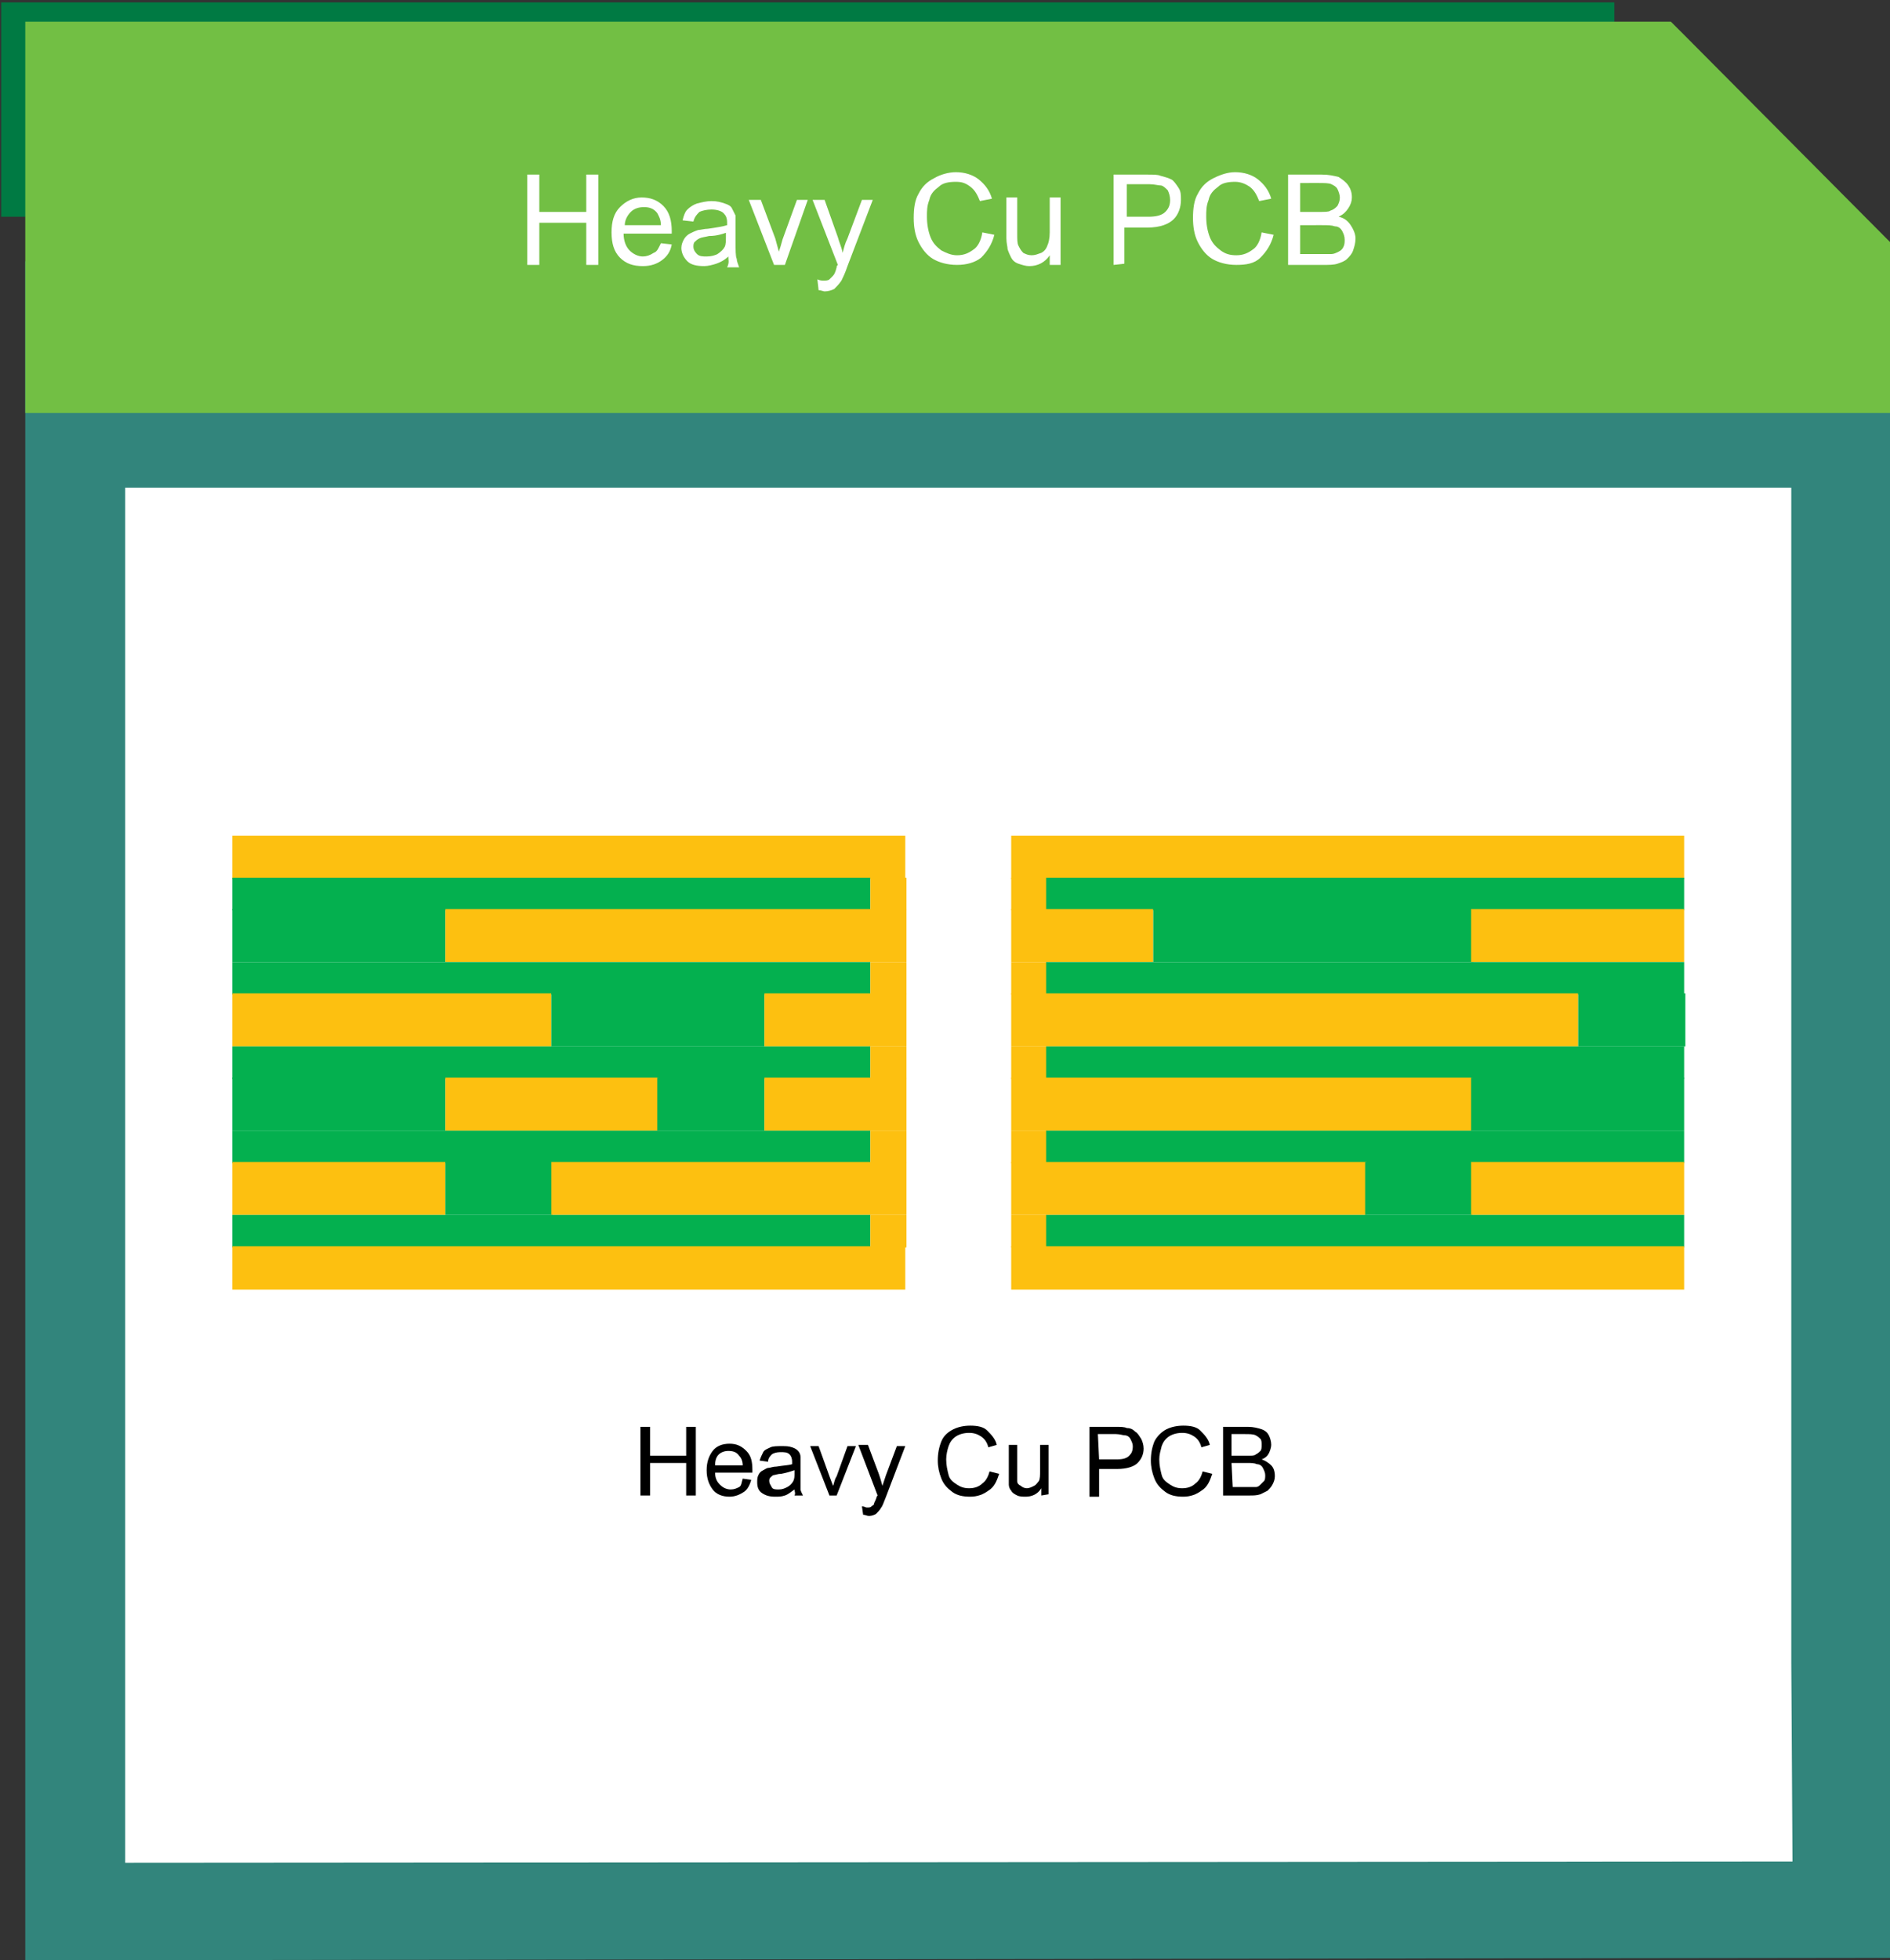 <?xml version="1.0" encoding="utf-8"?>
<!-- Generator: Adobe Illustrator 22.1.0, SVG Export Plug-In . SVG Version: 6.00 Build 0)  -->
<svg version="1.1" id="Layer_1" xmlns="http://www.w3.org/2000/svg" xmlns:xlink="http://www.w3.org/1999/xlink" x="0px" y="0px"
	 viewBox="0 0 157 162.8" style="enable-background:new 0 0 157 162.8;" xml:space="preserve">
<rect x="0" y="0" width="157" height="162.8" fill="#333333" stroke="none"/>
<style type="text/css">
	.st0{opacity:0.6;}
	.st1{fill:#32BCAD;}
	.st2{fill:#007A43;}
	.st3{fill:#FFFFFF;}
	.st4{fill:#FDC010;}
	.st5{fill:#04B04F;}
	.st6{enable-background:new    ;}
	.st7{fill:#72BF44;}
</style>
<g id="Layer_7">
	<g>
		<g class="st0">
			<polygon class="st1" points="2.1,162.8 2.1,42 2.1,21.7 157.2,21.7 157.2,142.3 157.1,162.6 			"/>
		</g>
		<rect x="0.1" y="0.2" class="st2" width="134" height="17.8"/>
		<g>
			<polygon class="st3" points="10.4,154.7 10.4,56.9 10.4,40.5 148.8,40.5 148.8,138.1 148.9,154.6 			"/>
		</g>
		<g>
			<rect x="19.3" y="69.4" class="st4" width="55.9" height="3.6"/>
			<rect x="84" y="69.4" class="st4" width="55.9" height="3.6"/>
			<rect x="19.3" y="72.9" class="st5" width="53" height="2.7"/>
			<rect x="72.3" y="72.9" class="st4" width="3" height="2.7"/>
			<rect x="84" y="72.9" class="st4" width="3" height="2.7"/>
			<rect x="86.9" y="72.9" class="st5" width="53" height="2.7"/>
			<rect x="19.3" y="75.5" class="st5" width="17.7" height="4.4"/>
			<rect x="37" y="75.5" class="st4" width="38.3" height="4.4"/>
			<rect x="84" y="75.5" class="st4" width="11.8" height="4.4"/>
			<rect x="95.8" y="75.5" class="st5" width="26.6" height="4.4"/>
			<rect x="122.2" y="75.5" class="st4" width="17.7" height="4.4"/>
			<rect x="19.3" y="79.9" class="st5" width="53" height="2.7"/>
			<rect x="72.3" y="79.9" class="st4" width="3" height="2.7"/>
			<rect x="84" y="79.9" class="st4" width="3" height="2.7"/>
			<rect x="86.9" y="79.9" class="st5" width="53" height="2.7"/>
			<rect x="19.3" y="82.5" class="st4" width="26.5" height="4.4"/>
			<rect x="45.8" y="82.5" class="st5" width="17.7" height="4.4"/>
			<rect x="63.5" y="82.5" class="st4" width="11.8" height="4.4"/>
			<rect x="84" y="82.5" class="st4" width="47.1" height="4.4"/>
			<rect x="131.1" y="82.5" class="st5" width="8.9" height="4.4"/>
			<rect x="19.3" y="86.9" class="st5" width="53" height="2.7"/>
			<rect x="72.3" y="86.9" class="st4" width="3" height="2.7"/>
			<rect x="84" y="86.9" class="st4" width="3" height="2.7"/>
			<rect x="86.9" y="86.9" class="st5" width="53" height="2.7"/>
			<rect x="19.3" y="89.5" class="st5" width="17.7" height="4.4"/>
			<rect x="37" y="89.5" class="st4" width="17.7" height="4.4"/>
			<rect x="54.6" y="89.5" class="st5" width="8.9" height="4.4"/>
			<rect x="63.5" y="89.5" class="st4" width="11.8" height="4.4"/>
			<rect x="84" y="89.5" class="st4" width="38.3" height="4.4"/>
			<rect x="122.2" y="89.5" class="st5" width="17.7" height="4.4"/>
			<rect x="19.3" y="93.9" class="st5" width="53" height="2.7"/>
			<rect x="72.3" y="93.9" class="st4" width="3" height="2.7"/>
			<rect x="84" y="93.9" class="st4" width="3" height="2.7"/>
			<rect x="86.9" y="93.9" class="st5" width="53" height="2.7"/>
			<rect x="19.3" y="96.5" class="st4" width="17.7" height="4.4"/>
			<rect x="37" y="96.5" class="st5" width="8.9" height="4.4"/>
			<rect x="45.8" y="96.5" class="st4" width="29.5" height="4.4"/>
			<rect x="84" y="96.5" class="st4" width="29.5" height="4.4"/>
			<rect x="113.4" y="96.5" class="st5" width="8.9" height="4.4"/>
			<rect x="122.2" y="96.5" class="st4" width="17.7" height="4.4"/>
			<rect x="19.3" y="100.9" class="st5" width="53" height="2.7"/>
			<rect x="72.3" y="100.9" class="st4" width="3" height="2.7"/>
			<rect x="84" y="100.9" class="st4" width="3" height="2.7"/>
			<rect x="86.9" y="100.9" class="st5" width="53" height="2.7"/>
			<rect x="19.3" y="103.5" class="st4" width="55.9" height="3.6"/>
			<rect x="84" y="103.5" class="st4" width="55.9" height="3.6"/>
		</g>
		<g>
			<g>
				<g class="st6">
					<path d="M53.2,124.2v-5.7H54v2.4h3v-2.4h0.8v5.7H57v-2.7h-3v2.7H53.2z"/>
					<path d="M61.7,122.8l0.7,0.1c-0.1,0.4-0.3,0.8-0.6,1s-0.7,0.4-1.2,0.4c-0.6,0-1.1-0.2-1.4-0.6s-0.5-0.9-0.5-1.6
						s0.2-1.2,0.5-1.6s0.8-0.6,1.4-0.6c0.6,0,1,0.2,1.4,0.6s0.5,0.9,0.5,1.6c0,0,0,0.1,0,0.2h-3.1c0,0.5,0.2,0.8,0.4,1
						s0.5,0.4,0.9,0.4c0.3,0,0.5-0.1,0.7-0.2S61.6,123.1,61.7,122.8z M59.4,121.7h2.3c0-0.3-0.1-0.6-0.3-0.8
						c-0.2-0.3-0.5-0.4-0.9-0.4c-0.3,0-0.6,0.1-0.8,0.3S59.4,121.3,59.4,121.7z"/>
					<path d="M66,123.7c-0.3,0.2-0.5,0.4-0.8,0.5s-0.5,0.1-0.8,0.1c-0.5,0-0.8-0.1-1.1-0.3s-0.4-0.5-0.4-0.9c0-0.2,0-0.4,0.1-0.6
						s0.2-0.3,0.4-0.4s0.3-0.2,0.5-0.2c0.1,0,0.3-0.1,0.6-0.1c0.6-0.1,1-0.1,1.3-0.2c0-0.1,0-0.2,0-0.2c0-0.3-0.1-0.5-0.2-0.6
						c-0.2-0.2-0.4-0.2-0.8-0.2c-0.3,0-0.6,0.1-0.7,0.2s-0.3,0.3-0.3,0.6l-0.7-0.1c0.1-0.3,0.2-0.5,0.3-0.7s0.4-0.3,0.6-0.4
						c0.2-0.1,0.6-0.1,0.9-0.1c0.4,0,0.6,0,0.9,0.1s0.4,0.2,0.5,0.3s0.2,0.3,0.2,0.5c0,0.1,0,0.3,0,0.6v0.9c0,0.7,0,1.1,0,1.2
						s0.1,0.3,0.2,0.5H66C66.1,124,66,123.9,66,123.7z M66,122.1c-0.3,0.1-0.6,0.2-1.1,0.3c-0.3,0-0.5,0.1-0.6,0.1s-0.2,0.1-0.3,0.2
						s-0.1,0.2-0.1,0.3c0,0.2,0.1,0.3,0.2,0.5s0.3,0.2,0.6,0.2c0.3,0,0.5-0.1,0.7-0.2s0.4-0.3,0.5-0.5s0.1-0.4,0.1-0.7
						C66,122.3,66,122.1,66,122.1z"/>
					<path d="M68.9,124.2l-1.6-4.1H68l0.9,2.5c0.1,0.3,0.2,0.5,0.3,0.8c0.1-0.2,0.1-0.5,0.3-0.8l0.9-2.5h0.7l-1.6,4.1H68.9z"/>
					<path d="M71.7,125.8l-0.1-0.7c0.2,0,0.3,0.1,0.4,0.1c0.2,0,0.3,0,0.4-0.1s0.2-0.1,0.2-0.2s0.1-0.2,0.2-0.5c0,0,0-0.1,0.1-0.2
						l-1.6-4.2h0.8l0.9,2.4c0.1,0.3,0.2,0.6,0.3,1c0.1-0.3,0.2-0.6,0.3-0.9l0.9-2.4h0.7l-1.6,4.2c-0.2,0.5-0.3,0.8-0.4,0.9
						c-0.1,0.2-0.3,0.4-0.4,0.5s-0.4,0.2-0.6,0.2C72,125.9,71.9,125.8,71.7,125.8z"/>
					<path d="M82.2,122.2l0.8,0.2c-0.2,0.6-0.4,1.1-0.9,1.4c-0.4,0.3-0.9,0.5-1.5,0.5s-1.1-0.1-1.5-0.4s-0.7-0.6-0.9-1.1
						s-0.3-1-0.3-1.5c0-0.6,0.1-1.1,0.3-1.6s0.6-0.8,1-1s0.9-0.3,1.4-0.3c0.6,0,1.1,0.1,1.4,0.4s0.7,0.7,0.8,1.2l-0.7,0.2
						c-0.1-0.4-0.3-0.7-0.6-0.9c-0.3-0.2-0.6-0.3-1-0.3s-0.8,0.1-1.1,0.3s-0.5,0.5-0.6,0.8s-0.2,0.7-0.2,1.1c0,0.5,0.1,0.9,0.2,1.3
						s0.4,0.6,0.7,0.8s0.6,0.3,1,0.3s0.8-0.1,1.1-0.4C81.9,123,82.1,122.6,82.2,122.2z"/>
					<path d="M86.5,124.2v-0.6c-0.3,0.5-0.8,0.7-1.3,0.7c-0.2,0-0.5,0-0.7-0.1s-0.4-0.2-0.5-0.4c-0.1-0.1-0.2-0.3-0.2-0.5
						c0-0.1,0-0.4,0-0.7V120h0.7v2.3c0,0.4,0,0.6,0,0.7c0,0.2,0.1,0.3,0.3,0.4c0.1,0.1,0.3,0.2,0.5,0.2s0.4-0.1,0.6-0.2
						s0.3-0.3,0.4-0.4c0.1-0.2,0.1-0.5,0.1-0.8V120h0.7v4.1L86.5,124.2L86.5,124.2z"/>
					<path d="M90.5,124.2v-5.7h2.2c0.4,0,0.7,0,0.9,0.1c0.3,0,0.5,0.1,0.7,0.3c0.2,0.1,0.3,0.3,0.5,0.6c0.1,0.2,0.2,0.5,0.2,0.8
						c0,0.5-0.2,0.9-0.5,1.2c-0.3,0.3-0.9,0.5-1.7,0.5h-1.5v2.3h-0.8V124.2z M91.3,121.2h1.5c0.5,0,0.8-0.1,1-0.3
						c0.2-0.2,0.3-0.4,0.3-0.8c0-0.2-0.1-0.4-0.2-0.6s-0.3-0.3-0.5-0.3c-0.1,0-0.4-0.1-0.7-0.1h-1.5L91.3,121.2L91.3,121.2z"/>
					<path d="M99.9,122.2l0.8,0.2c-0.2,0.6-0.4,1.1-0.9,1.4c-0.4,0.3-0.9,0.5-1.5,0.5s-1.1-0.1-1.5-0.4s-0.7-0.6-0.9-1.1
						c-0.2-0.5-0.3-1-0.3-1.5c0-0.6,0.1-1.1,0.3-1.6c0.2-0.4,0.6-0.8,1-1s0.9-0.3,1.4-0.3c0.6,0,1.1,0.1,1.4,0.4s0.7,0.7,0.8,1.2
						l-0.7,0.2c-0.1-0.4-0.3-0.7-0.6-0.9c-0.3-0.2-0.6-0.3-1-0.3s-0.8,0.1-1.1,0.3c-0.3,0.2-0.5,0.5-0.6,0.8
						c-0.1,0.4-0.2,0.7-0.2,1.1c0,0.5,0.1,0.9,0.2,1.3s0.4,0.6,0.7,0.8c0.3,0.2,0.6,0.3,1,0.3s0.8-0.1,1.1-0.4
						C99.6,123,99.8,122.6,99.9,122.2z"/>
					<path d="M101.6,124.2v-5.7h2.1c0.4,0,0.8,0.1,1.1,0.2c0.3,0.1,0.5,0.3,0.6,0.5s0.2,0.5,0.2,0.8c0,0.2-0.1,0.5-0.2,0.7
						s-0.3,0.4-0.6,0.5c0.3,0.1,0.6,0.3,0.8,0.5c0.2,0.2,0.3,0.5,0.3,0.9c0,0.3-0.1,0.5-0.2,0.7s-0.3,0.4-0.4,0.5
						c-0.2,0.1-0.4,0.2-0.6,0.3c-0.3,0.1-0.6,0.1-0.9,0.1H101.6z M102.4,120.9h1.2c0.3,0,0.6,0,0.7-0.1c0.2-0.1,0.3-0.2,0.4-0.3
						s0.1-0.3,0.1-0.5s0-0.4-0.1-0.5s-0.2-0.2-0.4-0.3c-0.2-0.1-0.5-0.1-0.9-0.1h-1.1v1.8H102.4z M102.4,123.5h1.4
						c0.2,0,0.4,0,0.5,0c0.2,0,0.3-0.1,0.4-0.2s0.2-0.2,0.3-0.3c0.1-0.1,0.1-0.3,0.1-0.5s-0.1-0.4-0.2-0.6s-0.3-0.3-0.5-0.3
						c-0.2-0.1-0.5-0.1-0.8-0.1h-1.3L102.4,123.5L102.4,123.5z"/>
				</g>
			</g>
		</g>
		<polygon class="st7" points="157.1,20.2 139.9,2.9 138.8,1.8 2.1,1.8 2.1,34.3 157.2,34.3 157.2,20.2 157.2,20.2 		"/>
		<g class="st6">
			<path class="st3" d="M43.8,22v-7.5h1v3.1h3.9v-3.1h1V22h-1v-3.5h-3.9V22H43.8z"/>
			<path class="st3" d="M54.9,20.2l0.9,0.1c-0.1,0.6-0.4,1-0.8,1.3c-0.4,0.3-0.9,0.5-1.6,0.5c-0.8,0-1.4-0.2-1.9-0.7
				s-0.7-1.2-0.7-2.1s0.2-1.6,0.7-2.1s1.1-0.8,1.8-0.8s1.3,0.2,1.8,0.7s0.7,1.2,0.7,2.1c0,0.1,0,0.1,0,0.2h-4c0,0.6,0.2,1.1,0.5,1.4
				s0.7,0.5,1.1,0.5c0.3,0,0.6-0.1,0.9-0.3C54.6,20.9,54.7,20.6,54.9,20.2z M51.9,18.7h3c0-0.5-0.2-0.8-0.3-1
				c-0.3-0.4-0.7-0.5-1.1-0.5c-0.4,0-0.8,0.1-1.1,0.4C52.1,17.9,51.9,18.3,51.9,18.7z"/>
			<path class="st3" d="M60.5,21.3c-0.3,0.3-0.7,0.5-1,0.6s-0.7,0.2-1,0.2c-0.6,0-1.1-0.1-1.4-0.4c-0.3-0.3-0.5-0.7-0.5-1.1
				c0-0.3,0.1-0.5,0.2-0.7c0.1-0.2,0.3-0.4,0.5-0.5s0.4-0.2,0.7-0.3c0.2,0,0.5-0.1,0.8-0.1c0.7-0.1,1.3-0.2,1.6-0.3
				c0-0.1,0-0.2,0-0.2c0-0.4-0.1-0.6-0.3-0.8c-0.2-0.2-0.6-0.3-1-0.3s-0.8,0.1-1,0.2c-0.2,0.2-0.4,0.4-0.5,0.8l-0.9-0.1
				c0.1-0.4,0.2-0.7,0.4-0.9c0.2-0.2,0.5-0.4,0.8-0.5c0.4-0.1,0.8-0.2,1.2-0.2c0.5,0,0.8,0.1,1.1,0.2s0.5,0.2,0.6,0.4
				c0.1,0.2,0.2,0.4,0.3,0.6c0,0.2,0,0.4,0,0.8v1.2c0,0.9,0,1.4,0.1,1.6c0,0.2,0.1,0.4,0.2,0.7h-1C60.6,21.8,60.5,21.6,60.5,21.3z
				 M60.4,19.3c-0.3,0.1-0.8,0.3-1.5,0.3c-0.4,0.1-0.6,0.1-0.8,0.2s-0.3,0.2-0.4,0.3s-0.1,0.3-0.1,0.4c0,0.2,0.1,0.4,0.3,0.6
				s0.5,0.2,0.8,0.2c0.4,0,0.7-0.1,0.9-0.2c0.3-0.2,0.5-0.4,0.6-0.6s0.1-0.5,0.1-0.9v-0.3H60.4z"/>
			<path class="st3" d="M64.3,22l-2.1-5.4h1l1.2,3.2c0.1,0.4,0.2,0.7,0.3,1.1c0.1-0.3,0.2-0.6,0.3-1l1.2-3.3h0.9L65.2,22H64.3z"/>
			<path class="st3" d="M68,24.1l-0.1-0.9c0.2,0.1,0.4,0.1,0.5,0.1c0.2,0,0.4,0,0.5-0.1s0.2-0.2,0.3-0.3c0.1-0.1,0.2-0.3,0.3-0.7
				c0-0.1,0-0.1,0.1-0.2l-2.1-5.4h1l1.1,3.1c0.1,0.4,0.3,0.8,0.4,1.3c0.1-0.4,0.2-0.8,0.4-1.2l1.2-3.2h0.9l-2.1,5.5
				c-0.2,0.6-0.4,1-0.5,1.2c-0.2,0.3-0.4,0.5-0.6,0.7c-0.2,0.1-0.5,0.2-0.8,0.2C68.4,24.2,68.2,24.1,68,24.1z"/>
			<path class="st3" d="M81.6,19.3l1,0.2c-0.2,0.8-0.6,1.4-1.1,1.9c-0.5,0.4-1.2,0.6-2,0.6s-1.5-0.2-2-0.5s-0.9-0.8-1.2-1.4
				c-0.3-0.6-0.4-1.3-0.4-2c0-0.8,0.1-1.5,0.4-2c0.3-0.6,0.7-1,1.3-1.3c0.5-0.3,1.2-0.5,1.8-0.5c0.7,0,1.4,0.2,1.9,0.6
				s0.9,0.9,1.1,1.6l-1,0.2c-0.2-0.5-0.4-0.9-0.8-1.2s-0.7-0.4-1.2-0.4c-0.6,0-1.1,0.1-1.4,0.4c-0.4,0.3-0.7,0.6-0.8,1.1
				C77,17.1,77,17.5,77,18c0,0.6,0.1,1.2,0.3,1.7s0.5,0.8,0.9,1.1c0.4,0.2,0.8,0.4,1.3,0.4c0.6,0,1-0.2,1.4-0.5
				C81.2,20.5,81.5,20,81.6,19.3z"/>
			<path class="st3" d="M87.2,22v-0.8c-0.4,0.6-1,0.9-1.7,0.9c-0.3,0-0.6-0.1-0.9-0.2s-0.5-0.3-0.6-0.5s-0.2-0.4-0.3-0.7
				c0-0.2-0.1-0.5-0.1-0.9v-3.4h0.9v3c0,0.5,0,0.8,0.1,1s0.2,0.4,0.4,0.6c0.2,0.1,0.4,0.2,0.7,0.2c0.3,0,0.5-0.1,0.8-0.2
				c0.2-0.1,0.4-0.3,0.5-0.6c0.1-0.2,0.2-0.6,0.2-1.1v-2.9h0.9V22H87.2z"/>
			<path class="st3" d="M92.5,22v-7.5h2.8c0.5,0,0.9,0,1.1,0.1c0.4,0.1,0.7,0.2,0.9,0.3s0.4,0.4,0.6,0.7s0.2,0.6,0.2,1
				c0,0.6-0.2,1.2-0.6,1.6s-1.1,0.7-2.2,0.7h-1.9v3L92.5,22L92.5,22z M93.5,18h1.9c0.6,0,1.1-0.1,1.4-0.4s0.4-0.6,0.4-1
				c0-0.3-0.1-0.6-0.2-0.8c-0.2-0.2-0.4-0.4-0.6-0.4s-0.5-0.1-0.9-0.1h-1.9V18H93.5z"/>
			<path class="st3" d="M104.8,19.3l1,0.2c-0.2,0.8-0.6,1.4-1.1,1.9s-1.2,0.6-2,0.6s-1.5-0.2-2-0.5s-0.9-0.8-1.2-1.4
				c-0.3-0.6-0.4-1.3-0.4-2c0-0.8,0.1-1.5,0.4-2c0.3-0.6,0.7-1,1.3-1.3s1.2-0.5,1.8-0.5c0.7,0,1.4,0.2,1.9,0.6
				c0.5,0.4,0.9,0.9,1.1,1.6l-1,0.2c-0.2-0.5-0.4-0.9-0.8-1.2c-0.3-0.2-0.7-0.4-1.2-0.4c-0.6,0-1.1,0.1-1.4,0.4
				c-0.4,0.3-0.7,0.6-0.8,1.1c-0.2,0.5-0.2,0.9-0.2,1.4c0,0.6,0.1,1.2,0.3,1.7s0.5,0.8,0.9,1.1s0.8,0.4,1.3,0.4c0.6,0,1-0.2,1.4-0.5
				C104.4,20.5,104.7,20,104.8,19.3z"/>
			<path class="st3" d="M107,22v-7.5h2.8c0.6,0,1,0.1,1.4,0.2c0.3,0.2,0.6,0.4,0.8,0.7s0.3,0.6,0.3,1c0,0.3-0.1,0.6-0.3,0.9
				c-0.2,0.3-0.4,0.5-0.8,0.7c0.5,0.1,0.8,0.4,1,0.7c0.2,0.3,0.4,0.7,0.4,1.1s-0.1,0.7-0.2,1s-0.3,0.5-0.5,0.7s-0.5,0.3-0.8,0.4
				s-0.7,0.1-1.2,0.1C109.9,22,107,22,107,22z M108,17.6h1.6c0.4,0,0.8,0,0.9-0.1c0.3-0.1,0.4-0.2,0.6-0.4c0.1-0.2,0.2-0.4,0.2-0.7
				c0-0.2-0.1-0.5-0.2-0.7s-0.3-0.3-0.5-0.4c-0.2-0.1-0.6-0.1-1.1-0.1H108V17.6z M108,21.1h1.9c0.3,0,0.5,0,0.7,0s0.4-0.1,0.6-0.2
				s0.3-0.2,0.4-0.4c0.1-0.2,0.1-0.4,0.1-0.6c0-0.3-0.1-0.5-0.2-0.7s-0.3-0.4-0.6-0.4c-0.3-0.1-0.6-0.1-1.1-0.1H108V21.1z"/>
		</g>
	</g>
</g>
</svg>
